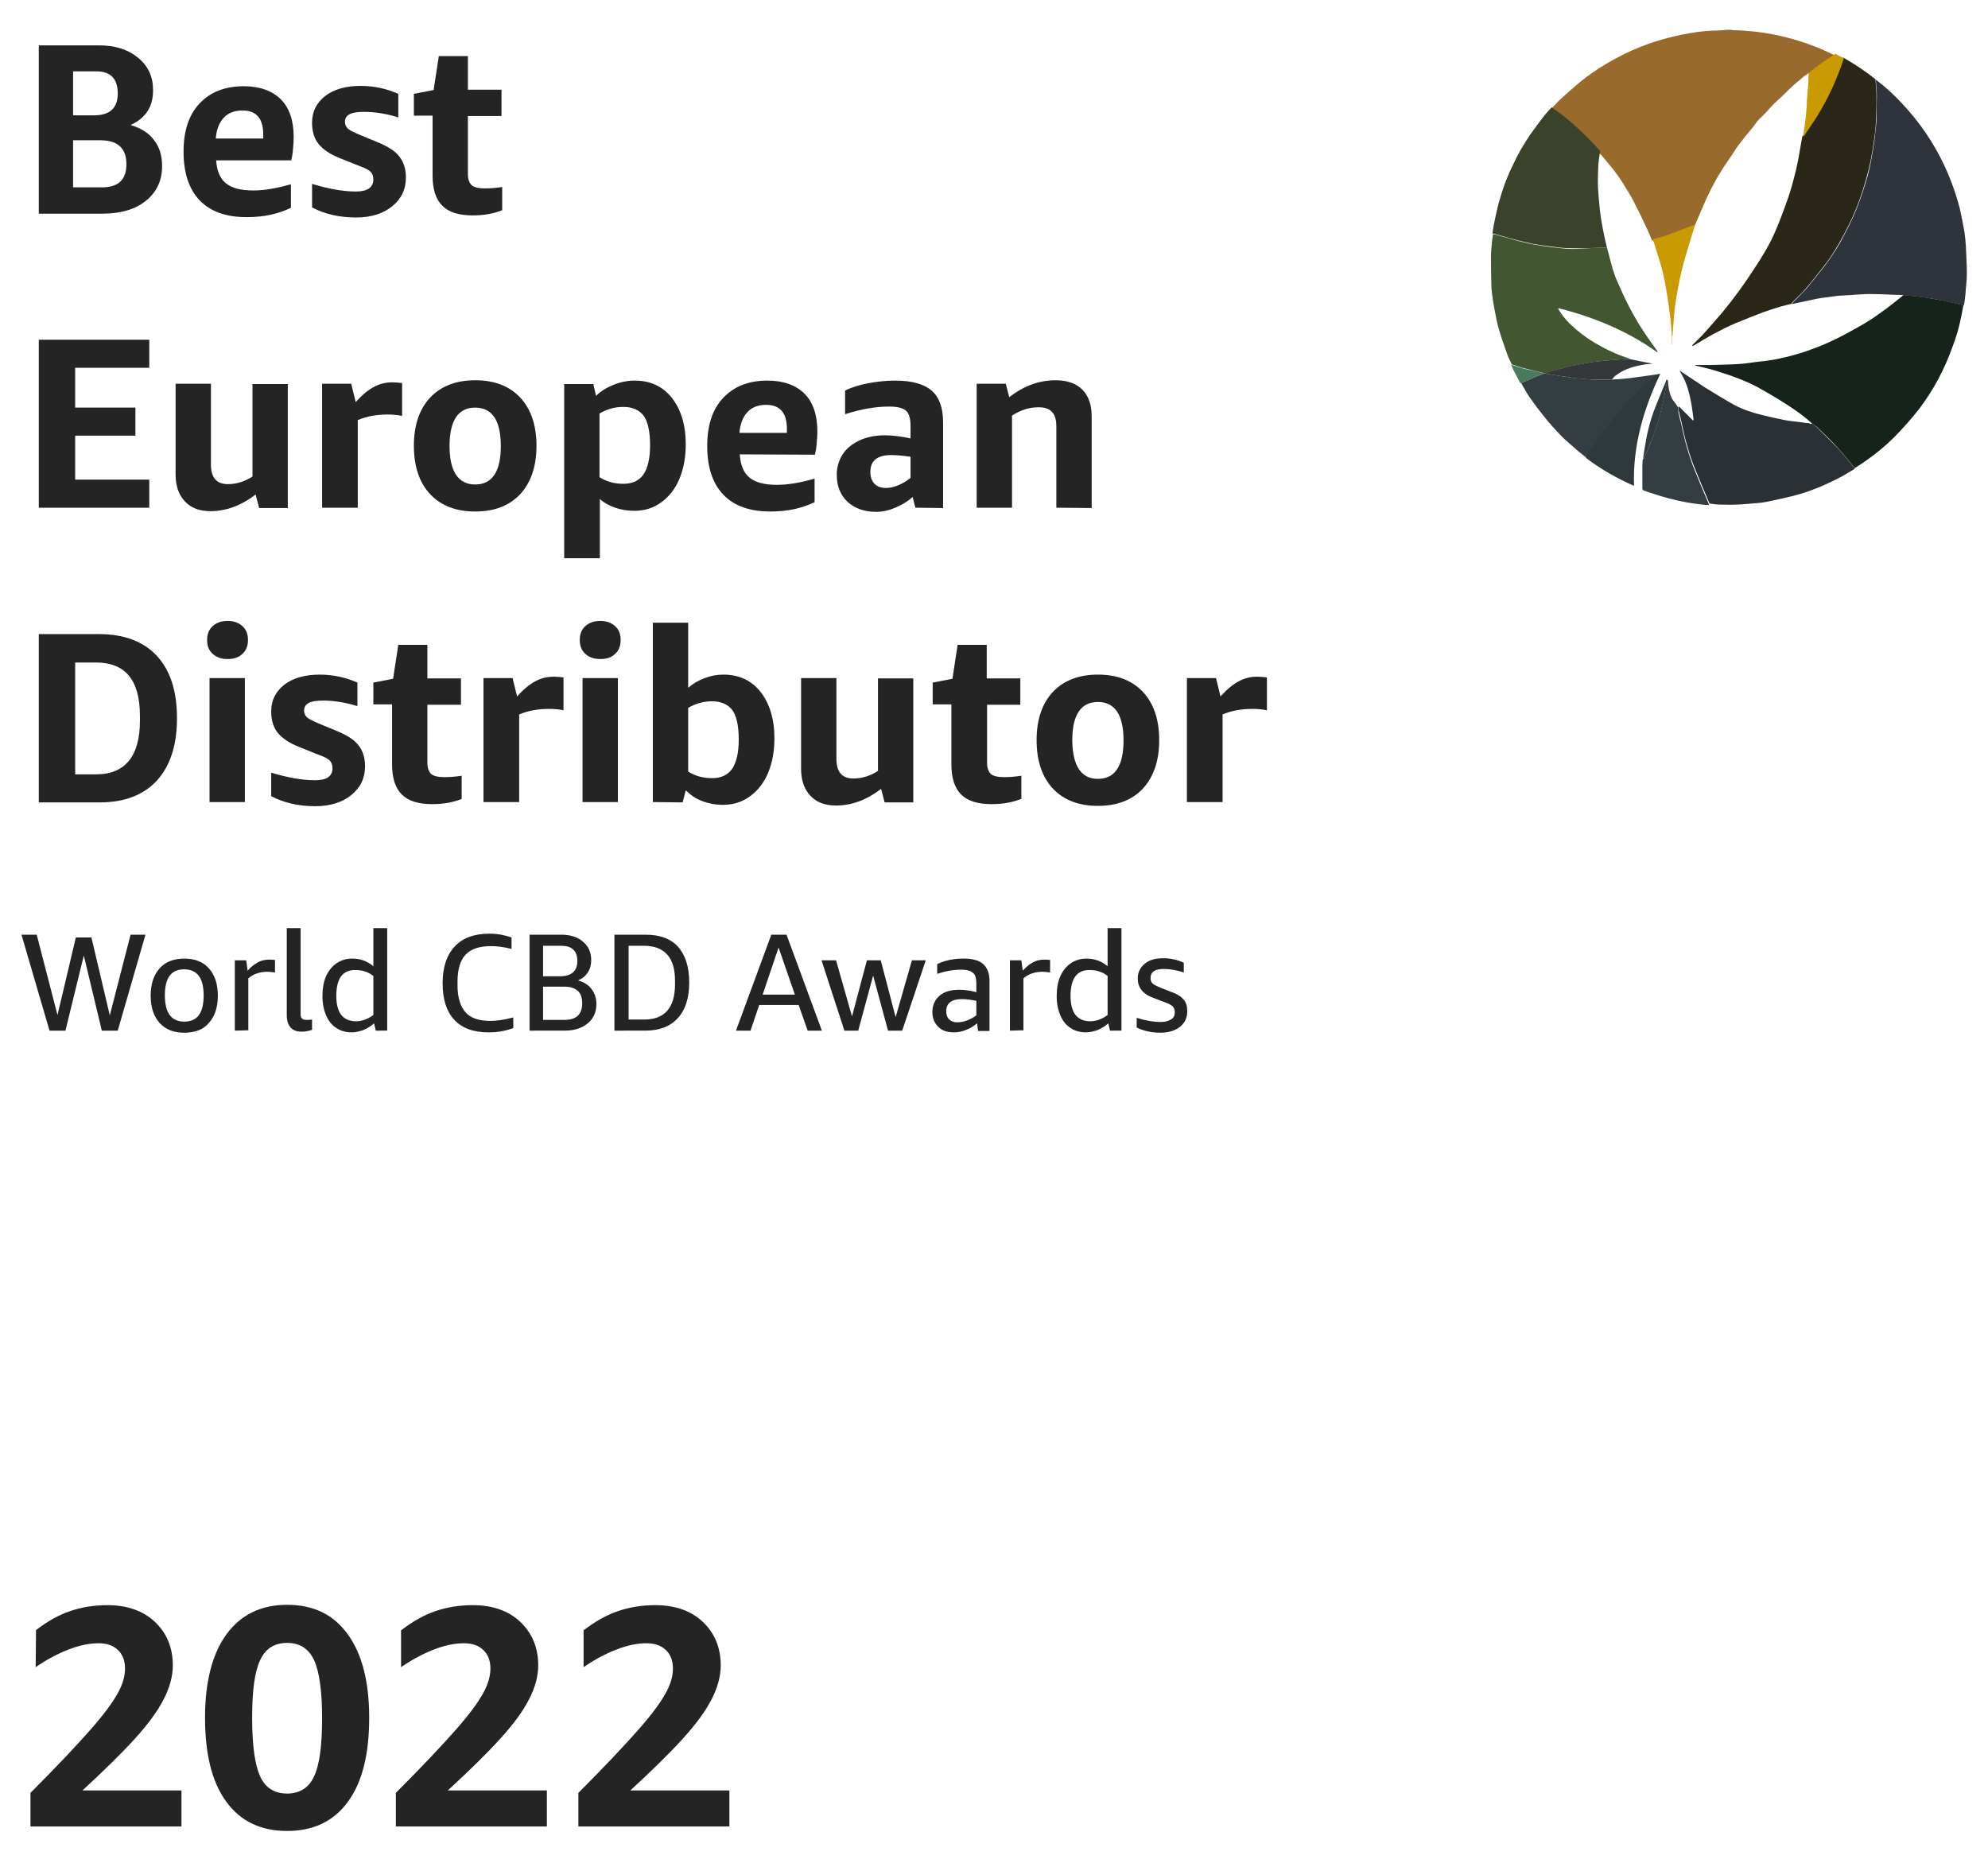 <?xml version="1.0" encoding="utf-8"?>
<!-- Generator: Adobe Illustrator 27.3.0, SVG Export Plug-In . SVG Version: 6.00 Build 0)  -->
<svg version="1.1" id="Layer_1" xmlns="http://www.w3.org/2000/svg" xmlns:xlink="http://www.w3.org/1999/xlink" x="0px" y="0px"
	 viewBox="0 0 574 538" style="enable-background:new 0 0 574 538;" xml:space="preserve">
<g>
	<path style="fill:#242424;" d="M11.2,61.6V13.1h17.4c4.7,0,8.4,1.2,11.3,3.6s4.3,5.5,4.3,9.3c0,2.4-0.5,4.4-1.6,6.1
		c-1.1,1.7-2.7,3-4.9,4c3,0.9,5.3,2.3,6.8,4.4c1.6,2,2.3,4.5,2.3,7.5c0,4.2-1.6,7.5-4.7,10c-3.1,2.5-7.3,3.7-12.6,3.7H11.2V61.6z
		 M21.1,20.6v12.7h6.1c4.5,0,6.8-2.1,6.8-6.3c0-4.3-2.1-6.4-6.2-6.4H21.1z M21.1,40.5v13.6h8.3c4.8,0,7.1-2.2,7.1-6.7
		c0-4.6-2.5-6.9-7.6-6.9C28.9,40.5,21.1,40.5,21.1,40.5z"/>
	<path style="fill:#242424;" d="M62.4,46.2c0.2,3.1,1.1,5.3,2.8,6.7c1.7,1.4,4.3,2.1,7.9,2.1c3.1,0,6.8-0.6,10.9-1.8V60
		c-1.6,0.8-3.6,1.5-5.8,2c-2.3,0.5-4.6,0.7-7,0.7c-5.9,0-10.4-1.6-13.5-4.8S53,50,53,43.8c0-6,1.5-10.6,4.6-13.9s7.3-5,12.8-5
		c4.6,0,8.2,1.3,10.7,3.8s3.7,6.2,3.7,10.9c0,1-0.1,2.2-0.2,3.5s-0.3,2.4-0.5,3.2H62.4V46.2z M70,31.9c-2.3,0-4.1,0.7-5.4,2.1
		c-1.3,1.4-2.1,3.4-2.3,6H76v-1.2C76,34.2,74,31.9,70,31.9z"/>
	<path style="fill:#242424;" d="M107.8,51.8c0-0.9-0.3-1.7-0.8-2.2s-1.6-1.1-3.3-1.7l-5.5-2.2c-2.8-1.1-4.9-2.5-6.2-4.1
		c-1.3-1.6-1.9-3.7-1.9-6.2c0-3.2,1.3-5.7,3.8-7.7c2.5-1.9,5.9-2.9,10.2-2.9c3.9,0,7.5,0.8,10.9,2.3v6.8c-3.5-1.1-6.9-1.6-9.9-1.6
		c-1.9,0-3.3,0.2-4.2,0.7c-0.9,0.5-1.3,1.2-1.3,2.2c0,0.8,0.3,1.4,0.8,1.9s1.7,1.1,3.4,1.8l5.3,2.2c2.9,1.2,5,2.5,6.2,4.1
		c1.2,1.5,1.9,3.5,1.9,6c0,3.5-1.3,6.2-4,8.4c-2.6,2.1-6.1,3.2-10.4,3.2c-4.8,0-9.1-1-12.7-2.9v-6.8c4.6,1.4,8.8,2.2,12.7,2.2
		C106.1,55.3,107.8,54.1,107.8,51.8z"/>
	<path style="fill:#242424;" d="M145,60.7c-2.5,1-5.3,1.5-8.5,1.5c-4,0-6.9-0.9-8.8-2.8c-1.9-1.9-2.8-4.8-2.8-8.7V33.4h-5.4v-6.3
		l5.7-1.1l1.5-9.8h8.4v9.7h9.7v7.6h-9.7v16.8c0,1.5,0.4,2.5,1.1,3.2c0.7,0.6,2,0.9,3.8,0.9c1.4,0,3.1-0.1,5-0.4V60.7z"/>
	<path style="fill:#242424;" d="M11.2,146.6V98.1h31.9v8.1H21.7v11.5h17.4v8.1H21.7v12.7h21.4v8.1H11.2z"/>
	<path style="fill:#242424;" d="M74.8,146.6l-1-3.8c-4.2,3.2-8.5,4.8-13,4.8c-3.2,0-5.6-0.9-7.4-2.8c-1.8-1.9-2.7-4.5-2.7-7.8v-26.2
		h10.2v23.3c0,3.8,1.6,5.7,4.9,5.7c2.4,0,4.8-0.7,7.1-2.2v-26.7h10.2v35.8h-8.3V146.6z"/>
	<path style="fill:#242424;" d="M93,146.6v-35.8h8.4l1.3,5.3c1.9-2.1,3.6-3.5,5.3-4.4c1.7-0.9,3.4-1.3,5.3-1.3
		c0.9,0,1.8,0.1,2.8,0.2v9.5c-1.3-0.3-2.8-0.4-4.3-0.4c-3,0-5.9,0.5-8.5,1.6v25.3L93,146.6L93,146.6z"/>
	<path style="fill:#242424;" d="M137.2,147.7c-5.6,0-9.9-1.7-13-5s-4.7-8-4.7-14c0-5.9,1.6-10.6,4.7-13.9s7.5-5,13-5
		c5.6,0,9.9,1.7,13,5s4.7,8,4.7,13.9c0,6-1.6,10.6-4.7,14C147.1,146,142.8,147.7,137.2,147.7z M137.2,139.9c4.9,0,7.4-3.7,7.4-11.1
		c0-7.4-2.5-11.1-7.4-11.1s-7.4,3.7-7.4,11.1C129.8,136.1,132.3,139.9,137.2,139.9z"/>
	<path style="fill:#242424;" d="M162.9,161.1v-50.2h8.4l0.8,3.4c1.4-1.4,3.1-2.4,5.1-3.2c2-0.8,4-1.2,6.1-1.2c4.5,0,8.1,1.7,10.7,5
		c2.6,3.3,4,7.8,4,13.4c0,3.7-0.6,7-1.8,9.9s-3,5.2-5.2,6.8c-2.3,1.7-4.9,2.5-7.9,2.5c-1.9,0-3.7-0.3-5.5-0.9
		c-1.7-0.6-3.2-1.4-4.4-2.5v17.1h-10.3V161.1z M180,117.5c-2.4,0-4.7,0.6-6.9,1.9v18.4c2.1,1.3,4.3,1.9,6.9,1.9
		c2.6,0,4.5-0.9,5.8-2.7c1.2-1.8,1.9-4.6,1.9-8.4c0-3.9-0.6-6.7-1.8-8.5C184.6,118.4,182.6,117.5,180,117.5z"/>
	<path style="fill:#242424;" d="M213.6,131.2c0.2,3.1,1.1,5.3,2.8,6.7s4.3,2.1,7.9,2.1c3.1,0,6.8-0.6,10.9-1.8v6.8
		c-1.6,0.8-3.6,1.5-5.8,2c-2.3,0.5-4.6,0.7-7,0.7c-5.9,0-10.4-1.6-13.5-4.8s-4.7-7.9-4.7-14.1c0-6,1.5-10.6,4.6-13.9s7.3-5,12.8-5
		c4.6,0,8.2,1.3,10.7,3.8s3.7,6.2,3.7,10.9c0,1-0.1,2.2-0.2,3.5c-0.1,1.3-0.3,2.4-0.5,3.2L213.6,131.2L213.6,131.2z M221.2,116.9
		c-2.3,0-4.1,0.7-5.4,2.1c-1.3,1.4-2.1,3.4-2.3,6h13.7v-1.2C227.2,119.2,225.2,116.9,221.2,116.9z"/>
	<path style="fill:#242424;" d="M264.3,146.6l-0.8-3.1c-1.4,1.3-3.1,2.3-5,3.1s-3.7,1.2-5.5,1.2c-3.5,0-6.2-1-8.3-2.9
		c-2.1-2-3.1-4.6-3.1-7.8c0-2.2,0.6-4.2,1.7-5.9c1.1-1.7,2.7-3,4.8-4s4.6-1.5,7.4-1.5c2.2,0,4.7,0.3,7.4,0.9V123
		c0-2.1-0.4-3.6-1.3-4.4s-2.5-1.2-4.9-1.2c-3.8,0-8,0.7-12.7,2.2v-6.8c1.7-0.9,3.9-1.6,6.5-2.1s5.3-0.8,8-0.8c4.8,0,8.3,1,10.5,2.9
		s3.3,5,3.3,9.1v24.8L264.3,146.6L264.3,146.6z M255.8,140.9c1.2,0,2.4-0.3,3.6-0.8c1.2-0.5,2.4-1.2,3.5-2.1v-6.1
		c-2.1-0.3-3.9-0.5-5.5-0.5c-4.1,0-6.1,1.6-6.1,4.9c0,1.4,0.4,2.6,1.2,3.4C253.3,140.5,254.4,140.9,255.8,140.9z"/>
	<path style="fill:#242424;" d="M305,146.6v-23.5c0-1.9-0.4-3.3-1.3-4.2c-0.8-0.9-2.1-1.3-3.9-1.3c-2.6,0-5.1,0.8-7.6,2.4v26.6H282
		v-35.8h8.4l1,3.9c4.2-3.3,8.7-4.9,13.4-4.9c3.3,0,5.9,0.9,7.7,2.7c1.8,1.8,2.7,4.4,2.7,7.7v26.5L305,146.6L305,146.6z"/>
	<path style="fill:#242424;" d="M11.2,231.6v-48.5h17.4c7.2,0,12.8,2.1,16.7,6.3s5.8,10.2,5.8,18c0,7.7-1.9,13.7-5.8,18
		c-3.9,4.2-9.4,6.3-16.5,6.3H11.2V231.6z M21.7,191.3v32.3h6c8.4,0,12.7-5.2,12.7-15.5v-1.4c0-10.3-4.2-15.4-12.7-15.4L21.7,191.3
		L21.7,191.3z"/>
	<path style="fill:#242424;" d="M65.7,190.3c-1.8,0-3.2-0.5-4.3-1.5s-1.6-2.3-1.6-4s0.5-3,1.6-4s2.5-1.5,4.3-1.5
		c1.8,0,3.2,0.5,4.3,1.5c1.1,1,1.6,2.3,1.6,4s-0.5,3-1.6,4C68.9,189.9,67.4,190.3,65.7,190.3z M60.5,231.6v-35.8h10.2v35.8H60.5z"/>
	<path style="fill:#242424;" d="M96,221.8c0-0.9-0.3-1.7-0.8-2.2s-1.6-1.1-3.3-1.7l-5.5-2.2c-2.8-1.1-4.9-2.5-6.2-4.1
		c-1.3-1.6-1.9-3.7-1.9-6.2c0-3.2,1.3-5.7,3.8-7.7c2.5-1.9,5.9-2.9,10.2-2.9c3.9,0,7.5,0.8,10.9,2.3v6.8c-3.5-1.1-6.9-1.6-9.9-1.6
		c-1.9,0-3.3,0.2-4.2,0.7c-0.9,0.5-1.3,1.2-1.3,2.2c0,0.8,0.3,1.4,0.8,1.9s1.7,1.1,3.4,1.8l5.3,2.2c2.9,1.2,5,2.5,6.2,4.1
		c1.2,1.5,1.9,3.5,1.9,6c0,3.5-1.3,6.2-4,8.4c-2.6,2.1-6.1,3.2-10.4,3.2c-4.8,0-9.1-1-12.7-2.9v-6.8c4.6,1.4,8.8,2.2,12.7,2.2
		C94.4,225.3,96,224.1,96,221.8z"/>
	<path style="fill:#242424;" d="M133.3,230.7c-2.5,1-5.3,1.5-8.5,1.5c-4,0-6.9-0.9-8.8-2.8c-1.9-1.9-2.8-4.8-2.8-8.7v-17.3h-5.4
		v-6.3l5.7-1.1l1.5-9.8h8.4v9.7h9.7v7.6h-9.7v16.8c0,1.5,0.4,2.5,1.1,3.2c0.7,0.6,2,0.9,3.8,0.9c1.4,0,3.1-0.1,5-0.4L133.3,230.7
		L133.3,230.7z"/>
	<path style="fill:#242424;" d="M139.6,231.6v-35.8h8.4l1.3,5.3c1.9-2.1,3.6-3.5,5.3-4.4s3.4-1.3,5.3-1.3c0.9,0,1.8,0.1,2.8,0.2v9.5
		c-1.3-0.3-2.8-0.4-4.3-0.4c-3,0-5.9,0.5-8.5,1.6v25.3L139.6,231.6L139.6,231.6z"/>
	<path style="fill:#242424;" d="M173.3,190.3c-1.8,0-3.2-0.5-4.3-1.5s-1.6-2.3-1.6-4s0.5-3,1.6-4s2.5-1.5,4.3-1.5s3.2,0.5,4.3,1.5
		s1.6,2.3,1.6,4s-0.5,3-1.6,4C176.5,189.9,175.1,190.3,173.3,190.3z M168.2,231.6v-35.8h10.2v35.8H168.2z"/>
	<path style="fill:#242424;" d="M188.5,231.6v-51.8h10.2v18.8c1.4-1.2,2.9-2.1,4.8-2.8c1.8-0.7,3.6-1,5.4-1c4.5,0,8.1,1.7,10.7,5
		c2.6,3.3,4,7.8,4,13.4c0,3.7-0.6,7-1.8,9.9s-3,5.2-5.2,6.8c-2.3,1.7-4.9,2.5-7.9,2.5c-2.1,0-4.2-0.4-6-1.1
		c-1.9-0.7-3.4-1.8-4.7-3.1l-0.9,3.5L188.5,231.6L188.5,231.6z M205.6,202.5c-2.4,0-4.7,0.6-6.9,1.9v18.4c2.1,1.3,4.3,1.9,6.9,1.9
		c2.6,0,4.5-0.9,5.8-2.7c1.2-1.8,1.9-4.6,1.9-8.4c0-3.9-0.6-6.7-1.8-8.5C210.2,203.4,208.2,202.5,205.6,202.5z"/>
	<path style="fill:#242424;" d="M255.4,231.6l-1-3.8c-4.2,3.2-8.5,4.8-13,4.8c-3.2,0-5.6-0.9-7.4-2.8c-1.8-1.9-2.7-4.5-2.7-7.8
		v-26.2h10.2v23.3c0,3.8,1.6,5.7,4.9,5.7c2.4,0,4.8-0.7,7.1-2.2v-26.7h10.2v35.8h-8.3V231.6z"/>
	<path style="fill:#242424;" d="M294.8,230.7c-2.5,1-5.3,1.5-8.5,1.5c-4,0-6.9-0.9-8.8-2.8c-1.9-1.9-2.8-4.8-2.8-8.7v-17.3h-5.4
		v-6.3l5.7-1.1l1.5-9.8h8.4v9.7h9.7v7.6H285v16.8c0,1.5,0.4,2.5,1.1,3.2c0.7,0.6,2,0.9,3.8,0.9c1.4,0,3.1-0.1,5-0.4v6.7H294.8z"/>
	<path style="fill:#242424;" d="M317,232.7c-5.6,0-9.9-1.7-13-5s-4.7-8-4.7-14c0-5.9,1.6-10.6,4.7-13.9c3.1-3.3,7.5-5,13-5
		c5.6,0,9.9,1.7,13,5s4.7,8,4.7,13.9c0,6-1.6,10.6-4.7,14C326.9,231,322.6,232.7,317,232.7z M317,224.9c4.9,0,7.4-3.7,7.4-11.1
		c0-7.4-2.5-11.1-7.4-11.1s-7.4,3.7-7.4,11.1C309.7,221.1,312.1,224.9,317,224.9z"/>
	<path style="fill:#242424;" d="M342.7,231.6v-35.8h8.4l1.3,5.3c1.9-2.1,3.6-3.5,5.3-4.4c1.7-0.9,3.4-1.3,5.3-1.3
		c0.9,0,1.8,0.1,2.8,0.2v9.5c-1.3-0.3-2.8-0.4-4.3-0.4c-3,0-5.9,0.5-8.5,1.6v25.3L342.7,231.6L342.7,231.6z"/>
	<path style="fill:#242424;" d="M29.4,297.6l-5.2-21.7l-5.3,21.7h-4.6l-8.1-27.7h4.4l6,23.2l5.3-22.4h4.5l5.3,22.5l6-23.3H42
		l-8,27.7H29.4z"/>
	<path style="fill:#242424;" d="M53.2,298.2c-3,0-5.4-0.9-7.1-2.8c-1.7-1.9-2.6-4.5-2.6-7.9s0.9-6,2.6-7.9c1.7-1.9,4.1-2.8,7.1-2.8
		s5.4,0.9,7.1,2.8c1.7,1.9,2.6,4.5,2.6,7.9s-0.9,6-2.6,7.9C58.7,297.3,56.3,298.2,53.2,298.2z M53.2,295c3.8,0,5.6-2.5,5.6-7.6
		c0-5-1.9-7.5-5.6-7.5c-3.8,0-5.6,2.5-5.6,7.5C47.6,292.5,49.5,295,53.2,295z"/>
	<path style="fill:#242424;" d="M67.8,297.6v-20.3h3.3l0.4,3c0.7-0.8,1.4-1.4,2.1-1.9c0.6-0.4,1.3-0.8,2-1s1.4-0.3,2.2-0.3
		c0.5,0,1.1,0,1.6,0.1v3.6c-0.9-0.1-1.6-0.2-2.2-0.2c-2.1,0-4,0.6-5.5,1.9v15L67.8,297.6L67.8,297.6z"/>
	<path style="fill:#242424;" d="M90,297.4c-0.9,0.3-1.8,0.5-2.9,0.5c-1.4,0-2.5-0.4-3.2-1.2c-0.7-0.8-1.1-2-1.1-3.5V268h4v24.8
		c0,0.6,0.1,1.1,0.4,1.3c0.3,0.3,0.7,0.4,1.3,0.4c0.5,0,1.1,0,1.6-0.1v3H90z"/>
	<path style="fill:#242424;" d="M108.5,297.6l-0.5-2.1c-0.9,0.8-1.9,1.4-3,1.9c-1.1,0.4-2.3,0.7-3.4,0.7c-1.7,0-3.2-0.4-4.4-1.2
		c-1.3-0.8-2.3-2-3-3.6s-1.1-3.5-1.1-5.6s0.3-4.1,1-5.7s1.7-2.9,3-3.8s2.8-1.4,4.6-1.4c2.3,0,4.3,0.7,6.1,2.2v-11h4v29.6H108.5z
		 M102.8,294.9c1.7,0,3.3-0.6,5-1.8v-11.3c-0.8-0.6-1.7-1.1-2.5-1.3c-0.8-0.3-1.8-0.4-2.8-0.4c-3.6,0-5.4,2.5-5.4,7.5
		C97.1,292.4,99,294.9,102.8,294.9z"/>
	<path style="fill:#242424;" d="M148.1,296.9c-2.2,0.8-4.5,1.2-7,1.2c-4.4,0-7.7-1.2-9.9-3.6c-2.3-2.4-3.4-6-3.4-10.6
		s1.2-8.2,3.5-10.6c2.3-2.5,5.7-3.7,10-3.7c2.3,0,4.4,0.4,6.4,1.1v3.3c-2.4-0.6-4.4-0.8-5.9-0.8c-3.4,0-5.8,0.8-7.4,2.5
		c-1.5,1.6-2.3,4.2-2.3,7.8v1c0,3.5,0.8,6.1,2.3,7.8c1.5,1.7,3.9,2.5,7.2,2.5c1.7,0,3.9-0.3,6.6-1v3.1H148.1z"/>
	<path style="fill:#242424;" d="M152.9,297.6v-27.7h9.2c2.6,0,4.7,0.7,6.2,2c1.6,1.3,2.4,3.1,2.4,5.3c0,1.4-0.3,2.6-1,3.6
		c-0.6,1-1.6,1.8-2.8,2.3c1.7,0.5,3,1.3,3.9,2.5s1.4,2.6,1.4,4.3c0,2.3-0.8,4.2-2.5,5.6s-3.9,2.1-6.6,2.1L152.9,297.6L152.9,297.6z
		 M156.8,273v8.9h4.9c3.3,0,5-1.5,5-4.4c0-1.5-0.4-2.6-1.2-3.3c-0.8-0.8-2-1.1-3.6-1.1h-5.1V273z M156.8,285v9.5h6.2
		c3.4,0,5.1-1.6,5.1-4.8c0-1.6-0.4-2.8-1.3-3.6c-0.9-0.8-2.2-1.2-3.9-1.2h-6.1V285z"/>
	<path style="fill:#242424;" d="M177.4,297.6v-27.7h9.1c4.1,0,7.2,1.2,9.3,3.5c2.1,2.4,3.2,5.8,3.2,10.3s-1.1,7.9-3.3,10.3
		s-5.3,3.6-9.4,3.6L177.4,297.6L177.4,297.6z M181.5,273.1v21.3h4.5c5.9,0,8.9-3.4,8.9-10.2v-0.9c0-3.4-0.7-5.9-2.2-7.6
		s-3.7-2.6-6.7-2.6L181.5,273.1L181.5,273.1z"/>
	<path style="fill:#242424;" d="M233.2,297.6l-2.6-7.4h-11.4l-2.5,7.4h-4.2l10.2-27.7h4.4l10.2,27.7H233.2z M220.2,287.2h9.3
		l-4.7-13.6L220.2,287.2z"/>
	<path style="fill:#242424;" d="M256.4,297.6l-4.3-15.9l-4.3,15.9h-4l-6.6-20.3h4.2l4.6,16.2l4.3-16.2h4l4.3,16.4l4.7-16.4h4
		l-6.8,20.3H256.4z"/>
	<path style="fill:#242424;" d="M282.4,297.6l-0.3-2.1c-1,0.8-2,1.5-3.2,1.9c-1.2,0.5-2.3,0.7-3.5,0.7c-1.9,0-3.4-0.5-4.5-1.6
		s-1.7-2.5-1.7-4.3c0-1.9,0.7-3.5,2.1-4.7s3.3-1.7,5.6-1.7c1.5,0,3.2,0.2,5,0.7v-2.6c0-1.4-0.3-2.5-1-3c-0.7-0.6-1.8-0.9-3.3-0.9
		c-2.3,0-4.6,0.4-7,1.2v-2.8c1-0.5,2.1-0.9,3.5-1.2c1.4-0.3,2.8-0.4,4.2-0.4c2.5,0,4.4,0.5,5.6,1.6s1.8,2.7,1.8,4.8v14.5h-3.3V297.6
		z M276.4,295.2c1.8,0,3.7-0.7,5.5-2V289c-1.4-0.3-2.8-0.5-4.2-0.5c-3,0-4.5,1.2-4.5,3.5c0,1,0.3,1.8,0.8,2.3
		C274.6,294.9,275.4,295.2,276.4,295.2z"/>
	<path style="fill:#242424;" d="M291.6,297.6v-20.3h3.3l0.4,3c0.7-0.8,1.4-1.4,2.1-1.9c0.6-0.4,1.3-0.8,2-1s1.4-0.3,2.2-0.3
		c0.5,0,1.1,0,1.6,0.1v3.6c-0.9-0.1-1.6-0.2-2.2-0.2c-2.1,0-4,0.6-5.5,1.9v15L291.6,297.6L291.6,297.6z"/>
	<path style="fill:#242424;" d="M320.5,297.6l-0.5-2.1c-0.9,0.8-1.9,1.4-3,1.9c-1.1,0.4-2.3,0.7-3.4,0.7c-1.7,0-3.2-0.4-4.4-1.2
		c-1.3-0.8-2.3-2-3-3.6s-1.1-3.5-1.1-5.6s0.3-4.1,1-5.7s1.7-2.9,3-3.8s2.8-1.4,4.6-1.4c2.3,0,4.3,0.7,6.1,2.2v-11h4v29.6H320.5z
		 M314.8,294.9c1.7,0,3.3-0.6,5-1.8v-11.3c-0.8-0.6-1.7-1.1-2.5-1.3c-0.8-0.3-1.8-0.4-2.8-0.4c-3.6,0-5.4,2.5-5.4,7.5
		C309.1,292.4,311,294.9,314.8,294.9z"/>
	<path style="fill:#242424;" d="M339.2,292.2c0-0.6-0.2-1.2-0.6-1.6s-1.2-0.8-2.3-1.2l-3.4-1.3c-3-1.1-4.4-3-4.4-5.6
		c0-1.7,0.7-3.1,2-4.2s3.1-1.6,5.3-1.6c2.1,0,4.1,0.4,6,1.3v2.8c-2.1-0.7-4-1-5.8-1c-2.6,0-3.8,0.9-3.8,2.6c0,0.7,0.2,1.2,0.6,1.6
		s1.3,0.8,2.5,1.3l3.1,1.2c1.6,0.6,2.7,1.3,3.4,2.2c0.7,0.8,1,1.9,1,3.3c0,1.9-0.7,3.4-2.1,4.5s-3.3,1.7-5.6,1.7
		c-2.6,0-4.9-0.5-6.9-1.5v-2.8c2.5,0.8,4.8,1.2,7,1.2c1.3,0,2.3-0.3,3-0.8C338.9,293.9,339.2,293.2,339.2,292.2z"/>
</g>
<g>
	<path style="fill:#242424;" d="M10.4,470.7c3.4-2.6,6.6-4.4,9.9-5.5c3.2-1.1,6.8-1.7,10.7-1.7c5.7,0,10.3,1.6,13.7,4.8
		c3.4,3.2,5.2,7.4,5.2,12.6c0,3.1-0.9,6.4-2.6,9.7c-1.7,3.4-4.5,7.2-8.3,11.4c-3.8,4.2-8.9,9.2-15.2,15h28.6v10.4H8.8v-9.7
		c7.7-7.7,13.4-13.8,17.2-18.1c3.8-4.3,6.4-7.8,7.9-10.5c1.5-2.6,2.2-5.1,2.2-7.3c0-2.3-0.7-4.1-2.1-5.4c-1.4-1.3-3.2-1.9-5.6-1.9
		c-2.6,0-5.5,0.6-8.6,1.8c-3.1,1.2-6.3,2.9-9.5,5.1L10.4,470.7L10.4,470.7z"/>
	<path style="fill:#242424;" d="M82.9,528.7c-7.6,0-13.5-2.8-17.6-8.5c-4.1-5.6-6.1-13.7-6.1-24.2c0-10.4,2.1-18.5,6.2-24.1
		s9.9-8.5,17.5-8.5s13.4,2.8,17.5,8.5c4.1,5.6,6.2,13.7,6.2,24.1c0,10.5-2,18.6-6.1,24.2C96.4,525.9,90.5,528.7,82.9,528.7z
		 M82.9,517.9c3.7,0,6.3-1.7,7.8-5c1.6-3.4,2.3-9,2.3-16.8s-0.8-13.4-2.3-16.7c-1.6-3.4-4.2-5-7.8-5c-3.7,0-6.3,1.7-7.8,5
		c-1.6,3.4-2.3,8.9-2.3,16.7c0,7.9,0.8,13.5,2.3,16.8C76.6,516.3,79.3,517.9,82.9,517.9z"/>
	<path style="fill:#242424;" d="M115.9,470.7c3.4-2.6,6.6-4.4,9.9-5.5c3.2-1.1,6.8-1.7,10.7-1.7c5.7,0,10.3,1.6,13.7,4.8
		c3.4,3.2,5.2,7.4,5.2,12.6c0,3.1-0.9,6.4-2.6,9.7c-1.7,3.4-4.5,7.2-8.3,11.4c-3.8,4.2-8.9,9.2-15.2,15h28.6v10.4h-43.6v-9.7
		c7.7-7.7,13.4-13.8,17.2-18.1c3.8-4.3,6.4-7.8,7.9-10.5c1.5-2.6,2.2-5.1,2.2-7.3c0-2.3-0.7-4.1-2.1-5.4c-1.4-1.3-3.2-1.9-5.6-1.9
		c-2.6,0-5.5,0.6-8.6,1.8c-3.1,1.2-6.3,2.9-9.5,5.1v-10.7H115.9z"/>
	<path style="fill:#242424;" d="M168.6,470.7c3.4-2.6,6.6-4.4,9.9-5.5c3.2-1.1,6.8-1.7,10.7-1.7c5.7,0,10.3,1.6,13.7,4.8
		c3.4,3.2,5.2,7.4,5.2,12.6c0,3.1-0.9,6.4-2.6,9.7c-1.7,3.4-4.5,7.2-8.3,11.4c-3.8,4.2-8.9,9.2-15.2,15h28.6v10.4H167v-9.7
		c7.7-7.7,13.4-13.8,17.2-18.1c3.8-4.3,6.4-7.8,7.9-10.5c1.5-2.6,2.2-5.1,2.2-7.3c0-2.3-0.7-4.1-2.1-5.4c-1.4-1.3-3.2-1.9-5.6-1.9
		c-2.6,0-5.5,0.6-8.6,1.8c-3.1,1.2-6.3,2.9-9.5,5.1v-10.7H168.6z"/>
</g>
<g>
	<g>
		<path style="fill:#986A2C;" d="M521.8,21.4c-0.6,0.4-1.2,0.8-1.7,1.3c-0.6,0.5-1.2,1-1.8,1.5c-0.4,0.4-0.9,0.8-1.3,1.2
			c-0.4,0.4-0.9,0.8-1.3,1.3c-0.6,0.5-1.1,1.1-1.7,1.6c-0.7,0.7-1.5,1.3-2.2,2.1c-0.9,0.9-1.7,1.9-2.6,2.8c-0.5,0.5-1.1,1-1.6,1.6
			c-0.4,0.4-0.7,0.9-1,1.3c-0.2,0.3-0.5,0.6-0.7,0.9c-0.9,1.1-1.8,2.1-2.6,3.2c-0.6,0.8-1.3,1.6-1.9,2.5c-0.9,1.4-1.8,2.8-2.8,4.2
			c-0.3,0.5-0.7,1-1,1.5s-0.6,1-1,1.6c-0.5,0.8-1,1.6-1.4,2.4c-0.8,1.5-1.6,3-2.3,4.5c-0.6,1.3-1.1,2.6-1.7,3.9
			c-0.6,1.5-1.3,2.9-1.9,4.4c-0.1,0-0.2,0-0.3,0.1c-2.4,0.9-4.9,1.9-7.3,2.8c-1.5,0.5-3.1,0.9-4.7,1.4c-0.4-1.1-0.9-2.2-1.4-3.3
			c-1.2-2.6-2.4-5.1-3.7-7.6c-0.7-1.4-1.5-2.8-2.4-4.2c-1.4-2.4-3-4.7-4.8-6.8c-0.8-1-1.6-1.9-2.4-2.9c-0.1-0.1-0.3-0.2-0.4-0.4
			c0-0.1-0.1-0.2-0.1-0.3c-0.7-0.8-1.4-1.6-2.1-2.3c-2.7-2.8-5.6-5.5-8.6-7.9c-1-0.8-2.1-1.5-3.2-2.3c0.1-0.1,0.1-0.3,0.2-0.3
			c0.8-0.8,1.5-1.7,2.3-2.4c1.5-1.4,3-2.7,4.5-4c2.1-1.9,4.4-3.5,6.8-5.1c3-1.9,6.1-3.6,9.4-5.1c5.4-2.4,10.9-4,16.7-5
			c2.8-0.5,5.6-0.8,8.4-0.8c0.7,0,1.5-0.1,2.2-0.2c0.5,0,0.9,0,1.4,0c0.1,0,0.3,0.1,0.4,0.1c4.1,0.1,8.1,0.5,12.1,1.3
			c5.3,1.1,10.5,2.7,15.4,5c0.7,0.3,1.4,0.7,2.1,1c-1.3,0.9-2.6,1.7-3.9,2.6c-1.3,0.9-2.5,1.9-3.8,2.9
			C522.1,21.1,521.9,21.2,521.8,21.4z"/>
		<path style="fill:#15231A;" d="M523.2,122.3c-1.7-1.6-3.6-3-5.5-4.3c-2.8-1.9-5.8-3.7-8.8-5.4c-4.4-2.6-9.2-4.2-14-5.7
			c-1.7-0.5-3.5-0.9-5.2-1.3c-0.1,0-0.2-0.1-0.4-0.2c1.6,0,3,0,4.5,0c2.8-0.1,5.6-0.1,8.4-0.3c2-0.1,3.9-0.5,5.9-0.7
			c3.4-0.3,6.7-1,9.9-1.9c1.7-0.5,3.5-1,5.2-1.7c2-0.7,3.9-1.5,5.8-2.4c2.6-1.2,5.1-2.6,7.6-4c2-1.1,3.9-2.3,5.7-3.6
			c1.6-1.1,3.2-2.3,4.7-3.5c0.9-0.7,1.7-1.4,2.6-2.1c0.1,0,0.3-0.1,0.4,0c1.8,0.2,3.6,0.4,5.3,0.6c1.8,0.3,3.6,0.6,5.3,0.9
			c2.1,0.4,4.2,0.9,6.3,1.4c-0.2,1.1-0.4,2.2-0.6,3.2c-0.6,3-1.4,5.9-2.5,8.7c-2.3,6.5-5.5,12.6-9.7,18.1c-1.8,2.3-3.7,4.5-5.7,6.6
			c-3.7,4-8,7.4-12.6,10.3c-0.1,0.1-0.2,0.1-0.4,0.2c-0.1-0.2-0.2-0.5-0.4-0.7c-1.5-1.8-2.9-3.6-4.4-5.2c-1.9-2.1-4-4.1-6.1-6.1
			C524.2,123,523.7,122.7,523.2,122.3z"/>
		<path style="fill:#2F333C;" d="M567,88.2c-2.1-0.5-4.2-1-6.3-1.4c-1.8-0.4-3.6-0.7-5.3-0.9c-1.8-0.3-3.6-0.4-5.3-0.6
			c-0.1,0-0.3,0-0.4,0c-0.1,0-0.3-0.1-0.4-0.1c-1,0-1.9-0.1-2.9-0.1c-2.2-0.1-4.4-0.2-6.6-0.2c-1.8,0-3.7,0.2-5.5,0.3
			c-1.2,0.1-2.3,0.1-3.5,0.2c-1.5,0.2-3.1,0.4-4.6,0.6c-1.4,0.2-2.7,0.5-4.1,0.8c-1.6,0.3-3.1,0.7-4.7,1c0.1-0.2,0.2-0.4,0.4-0.6
			c1.3-1.3,2.6-2.6,3.8-3.9c1.8-2.2,3.6-4.4,5.3-6.6c2.2-2.9,4.1-5.9,5.7-9.1c1.7-3.2,3.2-6.4,4.4-9.8c1.3-3.7,2.5-7.4,3.2-11.2
			c0.4-2,0.7-4,1-6c0.2-1.5,0.3-3,0.5-4.5c0.1-0.9,0.1-1.8,0.1-2.7c0-1.9,0.1-3.8,0.1-5.6c0-1.6-0.2-3.2-0.3-4.8
			c2.8,2.1,5.3,4.4,7.6,6.9c5,5.3,9.1,11.3,12.2,17.9c1.9,4.1,3.4,8.3,4.5,12.6c0.5,2.2,0.9,4.4,1.3,6.6c0.2,1.3,0.3,2.6,0.4,3.9
			c0.1,2.7,0.3,5.5,0.3,8.2c0,1.9-0.3,3.8-0.4,5.7c-0.1,1-0.2,2-0.4,3.1C567.1,87.9,567,88.1,567,88.2z"/>
		<path style="fill:#2B2718;" d="M541.5,22.9c0.1,1.6,0.3,3.2,0.3,4.8c0,1.9,0,3.8-0.1,5.6c0,0.9-0.1,1.8-0.1,2.7
			c-0.1,1.5-0.3,3-0.5,4.5c-0.3,2-0.6,4-1,6c-0.8,3.8-1.9,7.5-3.2,11.2c-1.2,3.4-2.7,6.6-4.4,9.8s-3.5,6.3-5.7,9.1
			c-1.7,2.2-3.5,4.5-5.3,6.6c-1.2,1.4-2.5,2.6-3.8,3.9c-0.2,0.2-0.3,0.4-0.4,0.6c-1,0.3-2.1,0.5-3.1,0.8c-1.7,0.5-3.5,1.1-5.2,1.7
			c-2.6,1-5.2,2-7.8,3.1c-2.2,0.9-4.3,2-6.4,3.1c-2,1.1-3.8,2.2-5.8,3.4c-0.1,0.1-0.3,0.1-0.5,0.1c0.1-0.1,0.2-0.2,0.3-0.4
			c0.9-0.9,1.9-1.9,2.8-2.8c1.9-2.1,3.8-4.3,5.7-6.5c3.4-4.1,6.5-8.4,9.4-12.9c2.3-3.5,4.5-7.1,6.1-11c1.3-3.1,2.5-6.3,3.6-9.5
			c0.8-2.4,1.5-5,2.1-7.5c0.6-2.4,1-4.8,1.4-7.2c0.2-0.9,0.3-1.8,0.5-2.8c0.1-0.1,0.3-0.2,0.4-0.4c1.1-1.7,2.3-3.3,3.4-5.1
			c3.4-5.4,6-11.2,8-17.2C535.6,18.6,538.7,20.6,541.5,22.9z"/>
		<path style="fill:#425631;" d="M464,71.5c0.5,1.8,0.9,3.6,1.4,5.3c0.3,1.2,0.7,2.3,1.1,3.4c1.2,2.8,2.5,5.7,3.9,8.4
			c1.9,3.7,4.1,7.2,6.5,10.5c0.5,0.7,1,1.4,1.5,2.1c0.1,0.2,0.2,0.4,0.2,0.6C470,95.6,460.3,91.6,450,89c0,0.1-0.1,0.1-0.1,0.2
			c0.5,0.7,0.9,1.5,1.5,2.2c0.7,0.8,1.3,1.6,2.1,2.3c2.1,2,4.3,3.7,6.8,5.2c3.2,1.9,6.5,3.5,10.1,4.6c0,0,0,0,0,0.1
			c-0.2,0-0.4,0.1-0.5,0.1c-0.8,0-1.6,0.1-2.3,0.1c-2.5,0.2-4.9,0.4-7.4,0.7c-2,0.3-4,0.7-6,1.1c-1.6,0.3-3.1,0.8-4.6,1.2
			c-1.1,0.3-2.1,0.7-3.2,1c-0.1,0-0.2,0-0.4,0c-1.9-0.5-3.8-0.9-5.7-1.4c-1.3-0.3-2.5-0.8-3.8-1.2c-0.4-0.9-0.9-1.7-1.2-2.6
			c-0.8-2.3-1.7-4.7-2.4-7.1c-0.6-2-1-4.1-1.4-6.2c-0.3-1.5-0.5-3-0.7-4.5c-0.1-0.8-0.2-1.7-0.2-2.5c-0.1-2.8-0.1-5.6-0.1-8.4
			c0-1.4,0.2-2.9,0.3-4.3c0.1-0.7,0.2-1.3,0.3-2c0.2,0,0.3,0.1,0.5,0.1c3.1,0.8,6.2,1.8,9.3,2.5c2.4,0.5,4.9,0.9,7.4,1.2
			c1.9,0.2,3.9,0.5,5.8,0.5C457.3,71.7,460.7,71.6,464,71.5z"/>
		<path style="fill:#2B3034;" d="M523.2,122.3c0.5,0.4,1,0.7,1.4,1.1c2,2,4.1,4,6.1,6.1c1.6,1.7,3,3.5,4.4,5.2
			c0.2,0.2,0.3,0.5,0.4,0.7c-1.6,0.9-3.1,1.9-4.7,2.7c-2.4,1.2-4.9,2.4-7.4,3.3c-2,0.8-4.1,1.4-6.1,1.9c-2.4,0.6-4.8,1.1-7.2,1.6
			c-1.4,0.3-2.9,0.4-4.3,0.5c-1.5,0.1-3,0.3-4.5,0.3c-1.6,0.1-3.2,0-4.8,0c-1,0-2-0.2-2.9-0.3c-0.2-0.5-0.4-0.9-0.6-1.4
			c-1.4-3.3-2.8-6.6-4.1-9.9c-0.8-2.1-1.5-4.4-2.1-6.6c-0.5-1.8-0.9-3.7-1.3-5.6c-0.3-1.1-0.5-2.2-0.8-3.3c-0.1-0.4,0-0.8,0-1.3
			c1.4,1.4,2.7,2.7,4.1,4.1c0.1,0,0.1-0.1,0.2-0.1c-0.6-4.9-1.2-9.8-4-14.1l0.1-0.1c0.3,0.2,0.6,0.4,0.9,0.6
			c2.1,1.4,4.2,2.8,6.3,4.2c2.8,1.7,5.5,3.4,8.4,5c2.6,1.4,5.4,2.3,8.3,3c2.1,0.5,4.2,1,6.3,1.4c1.5,0.3,3,0.4,4.5,0.6
			c0.9,0.1,1.8,0.3,2.6,0.3C522.6,122.5,522.9,122.4,523.2,122.3z"/>
		<path style="fill:#3A422B;" d="M464,71.5c-3.4,0.1-6.7,0.2-10.1,0.2c-1.9,0-3.9-0.2-5.8-0.5c-2.5-0.3-5-0.6-7.4-1.2
			c-3.1-0.7-6.2-1.6-9.3-2.5c-0.1,0-0.3-0.1-0.5-0.1c0.2-1.3,0.4-2.6,0.7-3.9c0.3-1.6,0.7-3.2,1.1-4.8c0.5-1.8,1.1-3.7,1.7-5.4
			c0.7-1.9,1.5-3.8,2.4-5.6c1.4-3.1,3.1-6,5-8.8c1.3-1.8,2.6-3.6,4-5.4c0.7-0.9,1.5-1.7,2.2-2.5c1.1,0.8,2.1,1.5,3.2,2.3
			c3.1,2.4,5.9,5.1,8.6,7.9c0.7,0.7,1.4,1.5,2.1,2.3c0.1,0.1,0.1,0.2,0.1,0.3c-0.2,1.2-0.4,2.4-0.5,3.6c-0.1,2.3-0.2,4.6-0.1,6.9
			c0.1,2,0.3,3.9,0.5,5.9s0.5,3.9,0.9,5.9c0.3,1.7,0.7,3.4,1.1,5.1C464,71.3,464,71.4,464,71.5z"/>
		<path style="fill:#343E42;" d="M445.9,107.8c0.1,0,0.2,0,0.4,0c0.3,0.1,0.5,0.2,0.8,0.2c2.4,0.4,4.8,0.8,7.2,1.1
			c1.8,0.2,3.7,0.4,5.5,0.5c1.9,0.1,3.8,0,5.7,0c1.7-0.1,3.3-0.2,5-0.4c2.4-0.3,4.9-0.7,7.3-1c0.1,0,0.2,0,0.2,0
			c-0.2,0.2-0.3,0.5-0.5,0.7c-1.1,1-2.2,1.9-3.2,2.9c-1.4,1.4-2.8,2.7-4.1,4.2c-1.8,2-3.6,3.9-5.2,6c-2.2,2.9-4.3,5.9-6.3,8.9
			c-0.3,0.4-0.4,0.9-0.6,1.3c-1.1-0.9-2.2-1.7-3.2-2.6c-1.3-1.2-2.7-2.3-4-3.6c-1.8-1.9-3.6-3.8-5.2-5.9c-1.4-1.7-2.7-3.5-4-5.3
			c-0.9-1.3-1.7-2.8-2.5-4.2c1.4-0.6,2.8-1.2,4.2-1.8C444.1,108.5,445,108.2,445.9,107.8z"/>
		<path style="fill:#343E42;" d="M484.6,117.7c0,0.4,0,0.8,0,1.3c0.2,1.1,0.5,2.2,0.8,3.3c0.4,1.9,0.8,3.7,1.3,5.6
			c0.6,2.2,1.3,4.4,2.1,6.6c1.3,3.3,2.7,6.6,4.1,9.9c0.2,0.5,0.4,0.9,0.6,1.4c-0.7,0-1.4,0-2.1-0.1c-1.6-0.2-3.2-0.4-4.7-0.7
			c-1.7-0.3-3.3-0.7-4.9-1.1c-1.9-0.5-3.7-1.1-5.6-1.7c-0.6-0.2-1.2-0.4-1.7-0.6c-0.1-0.1-0.3-0.3-0.3-0.5c0-2.3,0-4.6,0-6.9
			c0-0.5,0.1-1,0.1-1.5c0.2-0.2,0.4-0.4,0.5-0.6c0.7-1.7,1.5-3.5,2.1-5.2c0.6-1.6,1.2-3.1,1.7-4.7c0.5-1.8,1-3.6,1.4-5.5
			c0.4-1.8,0.8-3.7,1.1-5.5c0.1-0.4,0.1-0.9,0.1-1.4c0.3-0.2,0.3-0.2,0.4,0.2c0.1,1.8,0.4,3.6,1.2,5.2
			C483.3,115.9,484,116.8,484.6,117.7z"/>
		<path style="fill:#2E393C;" d="M457.9,132.2c0.2-0.5,0.4-0.9,0.6-1.3c2.1-3,4.1-6,6.3-8.9c1.6-2.1,3.4-4,5.2-6
			c1.3-1.4,2.7-2.8,4.1-4.2c1-1,2.1-1.9,3.2-2.9c0.2-0.2,0.4-0.4,0.5-0.7c0.5-0.1,1-0.2,1.6-0.3c-4.9,10.3-8,20.9-7.6,32.4
			C466.8,138.1,462.2,135.5,457.9,132.2z"/>
		<path style="fill:#CA9A03;" d="M477.2,69.1c1.6-0.4,3.1-0.8,4.7-1.4c2.5-0.9,4.9-1.9,7.3-2.8c0.1,0,0.2-0.1,0.3-0.1
			c-0.2,0.5-0.3,1-0.5,1.5c-1,3.4-2.1,6.7-3,10.1c-0.7,2.6-1.2,5.2-1.7,7.8c-0.4,2.2-0.7,4.3-0.9,6.5c-0.2,2.1-0.3,4.2-0.5,6.4
			c-0.1,0-0.1,0-0.2,0c-0.1-1.8-0.2-3.5-0.4-5.3c-0.5-3.7-1-7.3-1.7-10.9c-0.4-2-0.9-3.9-1.5-5.8c-0.5-1.7-1.1-3.5-1.6-5.2
			C477.3,69.7,477.2,69.4,477.2,69.1z"/>
		<path style="fill:#CA9A03;" d="M532.4,16.8c-2,6.1-4.6,11.8-8,17.2c-1.1,1.7-2.3,3.4-3.4,5.1c-0.1,0.2-0.3,0.3-0.4,0.4
			c0.2-1.1,0.3-2.3,0.5-3.4c0.2-1.2,0.3-2.3,0.4-3.5c0.1-1.2,0.2-2.3,0.2-3.5c0.1-1.6,0.3-3.3,0.4-4.9c0.1-0.9,0-1.8,0.1-2.7
			c0-0.2,0-0.3,0.1-0.5c1.3-1,2.5-2,3.8-2.9s2.6-1.7,3.9-2.6C530.7,16,531.5,16.4,532.4,16.8z"/>
		<path style="fill:#34383A;" d="M465.4,109.6c-1.9,0-3.8,0.1-5.7,0c-1.8-0.1-3.7-0.2-5.5-0.5c-2.4-0.3-4.8-0.7-7.2-1.1
			c-0.3,0-0.5-0.2-0.8-0.2c1.1-0.4,2.1-0.7,3.2-1c1.5-0.4,3.1-0.9,4.6-1.2c2-0.4,4-0.8,6-1.1c2.4-0.3,4.9-0.5,7.4-0.7
			c0.8-0.1,1.6-0.1,2.3-0.1c0.2,0,0.4-0.1,0.5-0.1c1.1,0.2,2.2,0.5,3.3,0.7c1.2,0.2,2.5,0.5,3.7,0.7c-0.7,0.1-1.4,0.1-2.1,0.2
			c-3,0.5-5.9,1.2-8.4,3.1C466.3,108.5,465.8,109.1,465.4,109.6z"/>
		<path style="fill:#2F3A3D;" d="M481.3,109.6c0,0.5,0,0.9-0.1,1.4c-0.4,1.9-0.7,3.7-1.1,5.5s-0.9,3.7-1.4,5.5
			c-0.5,1.6-1.1,3.2-1.7,4.7c-0.7,1.8-1.4,3.5-2.1,5.2c-0.1,0.2-0.3,0.4-0.5,0.6c0.2-1.1,0.3-2.2,0.5-3.3c0.3-1.8,0.6-3.7,1.1-5.5
			c0.5-2,1.1-4,1.9-6c1-2.6,2.1-5.1,3.1-7.6C481,109.9,481.1,109.7,481.3,109.6z"/>
		<path style="fill:#497A5E;" d="M445.9,107.8c-0.9,0.4-1.8,0.7-2.7,1.1c-1.4,0.6-2.8,1.2-4.2,1.8c-0.7-1.3-1.4-2.7-2.1-4
			c-0.2-0.5-0.4-0.9-0.6-1.4c1.3,0.4,2.5,0.8,3.8,1.2C442.1,106.9,444,107.3,445.9,107.8z"/>
		<path style="fill:#E4CC80;" d="M482.6,97.2c0.1,0,0.1,0,0.2,0c0,0.7,0,1.5,0,2.2c-0.1,0-0.1,0-0.2,0
			C482.6,98.7,482.6,97.9,482.6,97.2z"/>
		<path style="fill:#E4CC80;" d="M522.2,21c0,0.2,0,0.3-0.1,0.5c-0.1,0-0.2-0.1-0.3-0.1C521.9,21.2,522.1,21.1,522.2,21z"/>
	</g>
</g>
</svg>
